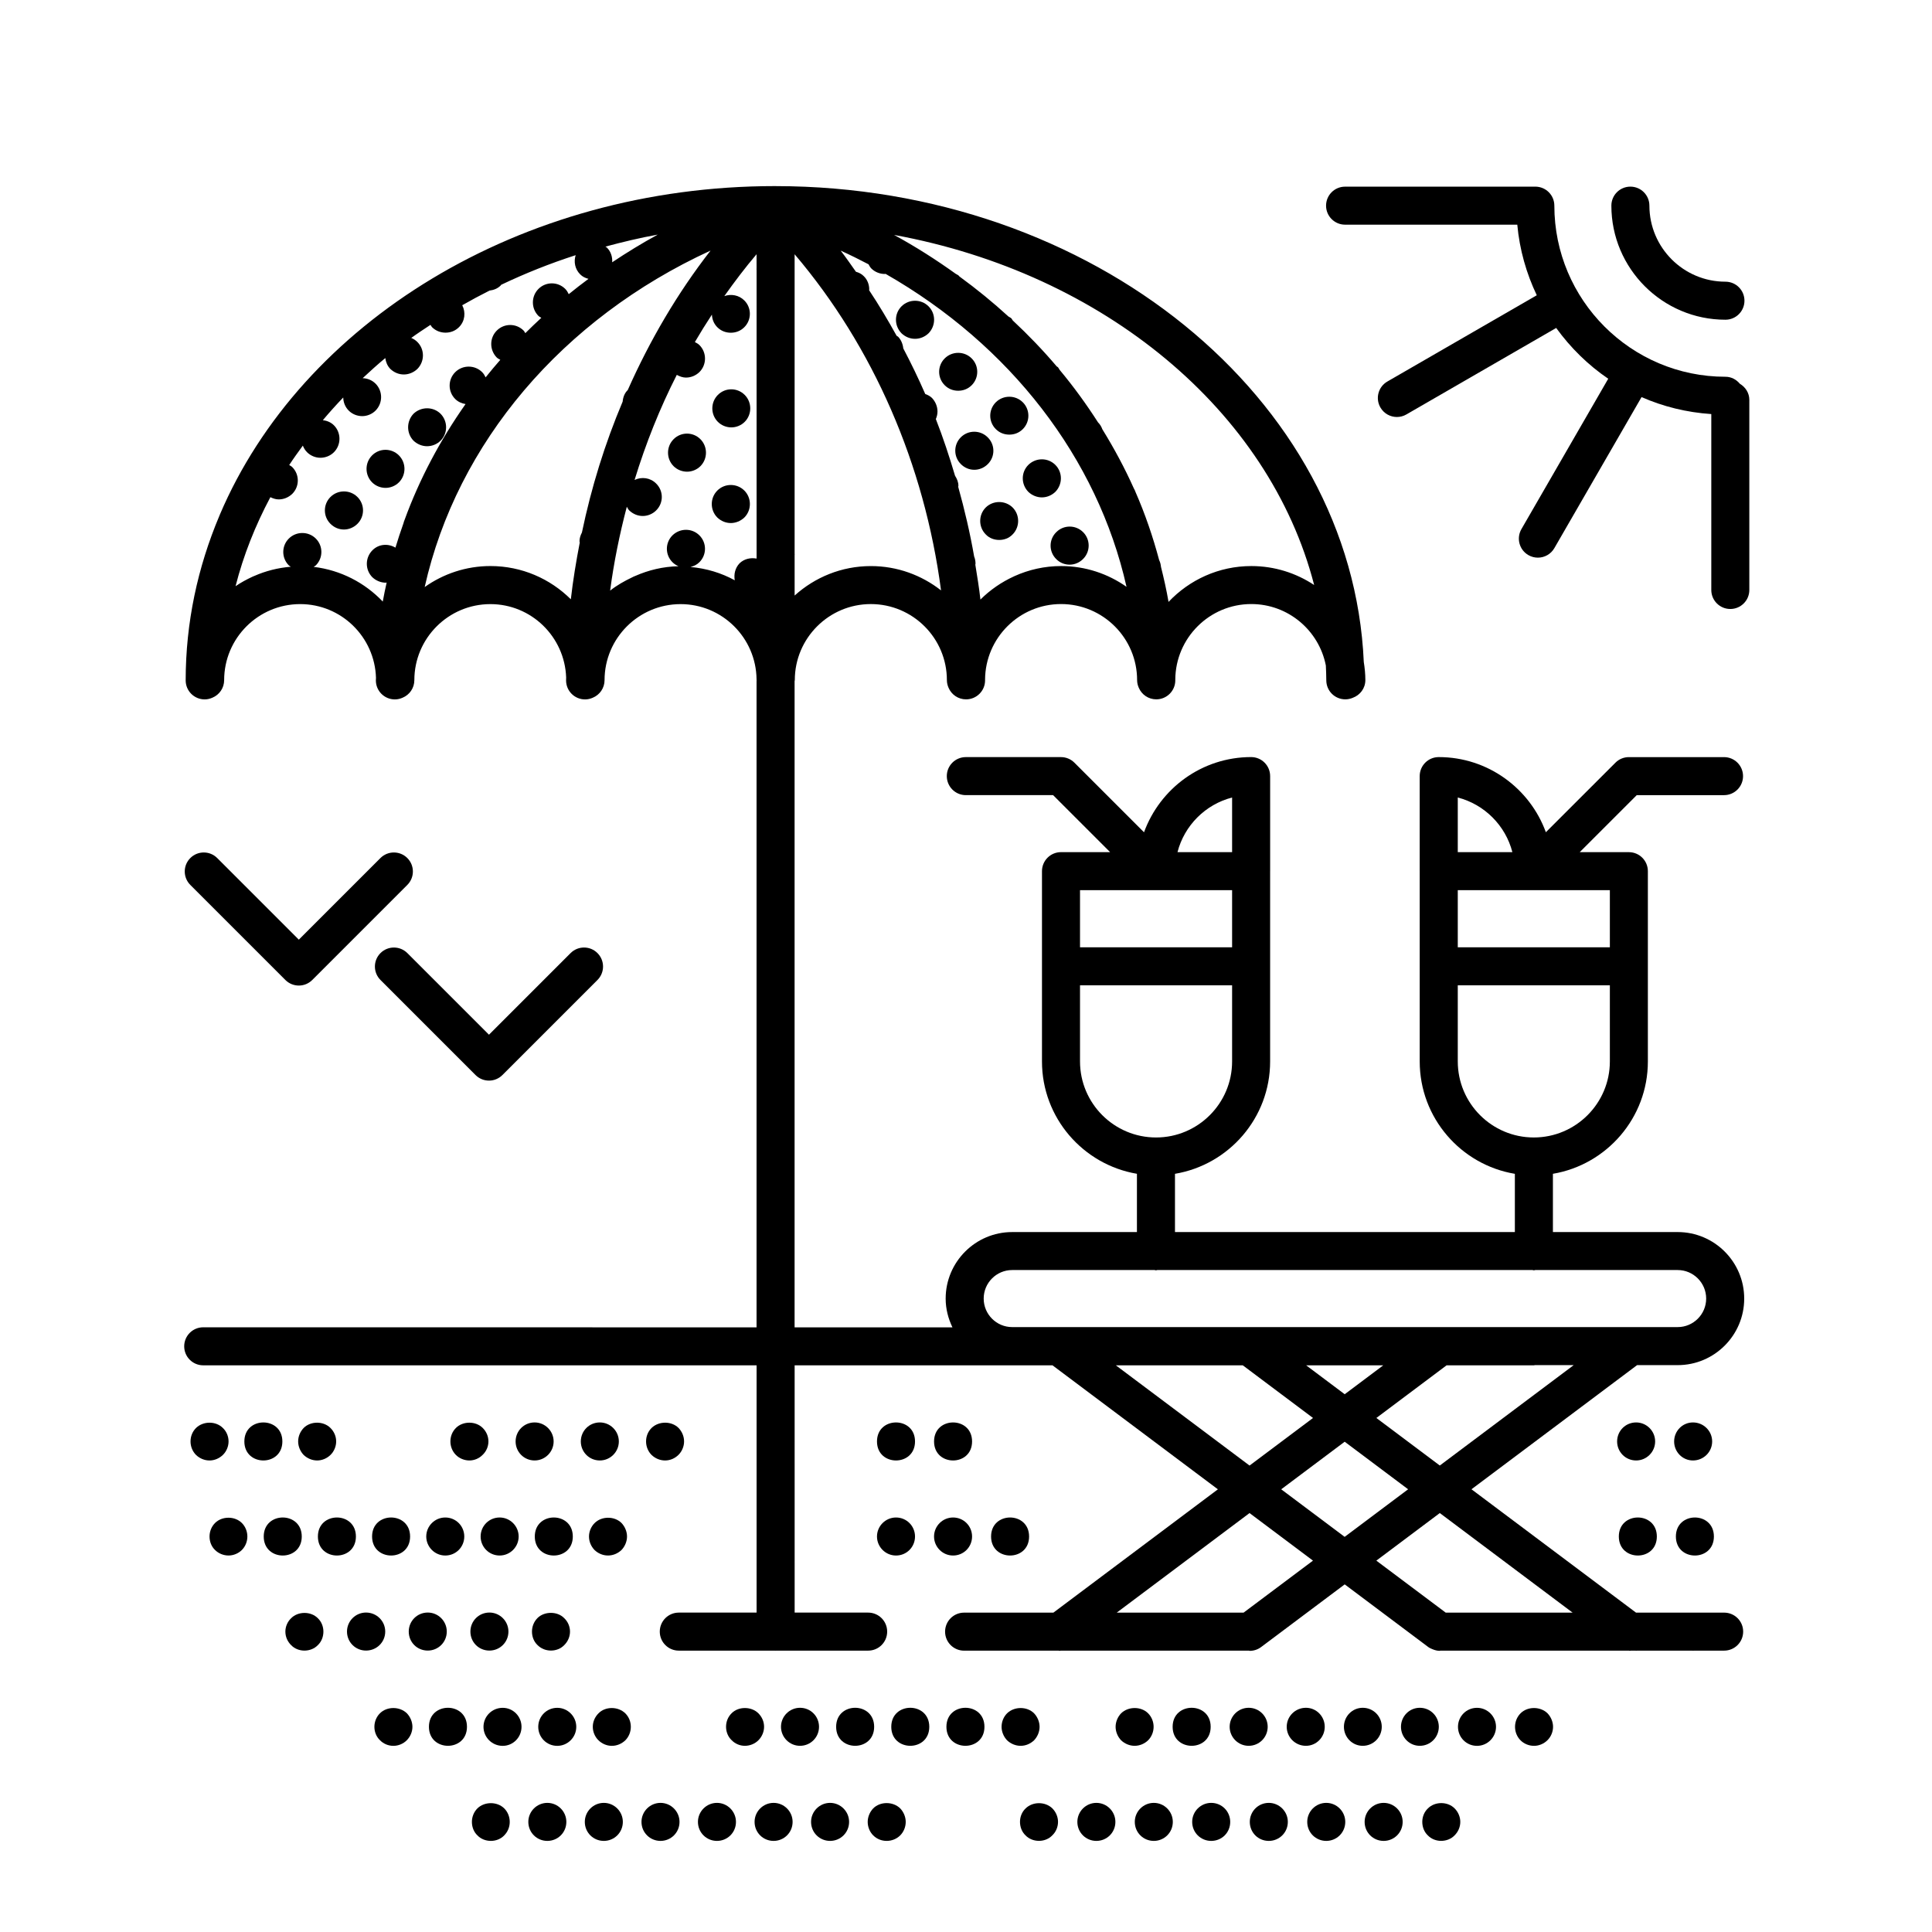 <?xml version="1.0" encoding="UTF-8"?>
<!-- Uploaded to: ICON Repo, www.iconrepo.com, Generator: ICON Repo Mixer Tools -->
<svg fill="#000000" width="800px" height="800px" version="1.1" viewBox="144 144 512 512" xmlns="http://www.w3.org/2000/svg">
 <g>
  <path d="m231.57 275.71c-1.965 1.965-1.965 5.141 0 7.106 1.008 1.004 2.266 1.512 3.582 1.512 1.258 0 2.57-0.508 3.578-1.512 1.965-1.969 1.965-5.144 0-7.106-1.965-1.969-5.191-1.969-7.16 0z"/>
  <path d="m253.59 253.64c-1.914 2.012-1.914 5.184 0 7.152 1.008 0.953 2.316 1.461 3.578 1.461 1.316 0 2.625-0.508 3.578-1.461 1.969-1.969 1.969-5.144 0-7.152-1.961-1.918-5.137-1.918-7.156 0z"/>
  <path d="m242.61 264.68c-1.965 1.969-1.965 5.188 0 7.152 0.957 0.957 2.266 1.461 3.578 1.461 1.258 0 2.57-0.504 3.527-1.461 1.965-1.965 1.965-5.184 0-7.152-1.969-1.965-5.148-1.965-7.106 0z"/>
  <path d="m334.1 274c-1.965 1.965-1.965 5.184 0 7.152 1.008 0.953 2.266 1.461 3.578 1.461 1.258 0 2.57-0.508 3.578-1.461 1.965-1.969 1.965-5.188 0-7.152-1.969-1.965-5.191-1.965-7.156 0z"/>
  <path d="m322.51 260.39c-1.969 1.965-1.969 5.184 0 7.152 0.957 0.953 2.262 1.461 3.578 1.461 1.258 0 2.57-0.508 3.527-1.461 1.965-1.969 1.965-5.188 0-7.152-1.965-1.973-5.141-1.973-7.106 0z"/>
  <path d="m334.25 248.65c-1.969 1.965-1.969 5.188 0 7.152 0.953 0.953 2.262 1.461 3.578 1.461 1.258 0 2.57-0.508 3.523-1.461 1.969-1.965 1.969-5.188 0-7.152-1.961-1.969-5.137-1.969-7.102 0z"/>
  <path d="m423.93 292.18c0.953 0.957 2.211 1.461 3.527 1.461 1.309 0 2.57-0.504 3.578-1.512 1.965-1.965 1.965-5.144 0-7.106-1.969-1.965-5.144-1.965-7.106 0-2.016 1.961-2.016 5.191 0 7.156z"/>
  <path d="m416.52 274.35c1.004 0.957 2.316 1.461 3.578 1.461 1.309 0 2.57-0.504 3.578-1.461 1.965-2.012 1.965-5.184 0-7.152-1.969-1.965-5.144-1.965-7.152 0-1.969 1.965-1.969 5.137-0.004 7.152z"/>
  <path d="m405.24 278.48c-1.969 1.965-1.969 5.188 0 7.152 0.953 1.008 2.266 1.461 3.578 1.461 1.258 0 2.57-0.453 3.527-1.461 1.965-1.965 1.965-5.188 0-7.152-1.965-1.914-5.141-1.914-7.106 0z"/>
  <path d="m411.48 259.18c1.309 0 2.57-0.453 3.578-1.461 1.965-1.965 1.965-5.141 0-7.106-1.969-1.965-5.188-1.965-7.16 0-1.965 1.969-1.965 5.144 0 7.106 1.012 1.008 2.273 1.461 3.582 1.461z"/>
  <path d="m398.63 259.88c-1.965 1.969-1.965 5.144 0 7.106 1.008 1.008 2.266 1.512 3.578 1.512 1.258 0 2.574-0.504 3.578-1.512 1.969-1.965 1.969-5.141-0.051-7.106-1.961-1.957-5.137-1.957-7.106 0z"/>
  <path d="m397.93 247.55c1.309 0 2.57-0.457 3.578-1.461 1.965-1.969 1.965-5.144 0-7.106-1.965-1.969-5.188-1.969-7.152 0-1.965 1.965-1.965 5.141 0 7.106 1.004 1 2.262 1.461 3.574 1.461z"/>
  <path d="m386.49 233.79c1.316 0 2.574-0.504 3.582-1.461 1.965-2.016 1.965-5.188 0-7.152-1.969-1.965-5.188-1.965-7.16 0-1.965 1.965-1.965 5.141 0 7.152 1.012 0.957 2.273 1.461 3.578 1.461z"/>
  <path d="m449.72 601.62c0-1.309-0.508-2.621-1.461-3.578-1.863-1.863-5.238-1.863-7.152 0-0.91 0.957-1.461 2.266-1.461 3.578 0 1.316 0.551 2.625 1.461 3.578 0.953 0.91 2.262 1.461 3.578 1.461 1.359 0 2.621-0.551 3.578-1.461 0.953-0.961 1.457-2.269 1.457-3.578z"/>
  <path d="m525.3 601.62c0-2.769-2.215-5.039-5.039-5.039-2.777 0-4.988 2.266-4.988 5.039 0 2.769 2.211 5.039 4.988 5.039 2.82-0.004 5.039-2.273 5.039-5.039z"/>
  <path d="m495.07 601.62c0-2.769-2.215-5.039-4.988-5.039-2.828 0-5.09 2.266-5.09 5.039 0 2.769 2.262 5.039 5.09 5.039 2.773-0.004 4.988-2.273 4.988-5.039z"/>
  <path d="m464.84 601.62c0 6.715-10.078 6.715-10.078 0 0-6.719 10.078-6.719 10.078 0"/>
  <path d="m535.42 596.59c-2.828 0-5.039 2.266-5.039 5.039 0 2.769 2.211 5.039 5.039 5.039 2.769 0 5.039-2.266 5.039-5.039s-2.266-5.039-5.039-5.039z"/>
  <path d="m479.95 601.62c0-2.769-2.215-5.039-5.039-5.039-2.777 0-5.039 2.266-5.039 5.039 0 2.769 2.262 5.039 5.039 5.039 2.82-0.004 5.039-2.273 5.039-5.039z"/>
  <path d="m510.18 601.62c0-2.769-2.215-5.039-5.039-5.039-2.777 0-4.988 2.266-4.988 5.039 0 2.769 2.211 5.039 4.988 5.039 2.82-0.004 5.039-2.273 5.039-5.039z"/>
  <path d="m546.96 598.05c-0.957 0.957-1.461 2.266-1.461 3.578 0 1.316 0.504 2.625 1.461 3.578 0.906 0.91 2.211 1.461 3.578 1.461 1.309 0 2.621-0.551 3.578-1.512 0.906-0.906 1.461-2.211 1.461-3.527 0-1.309-0.555-2.621-1.461-3.578-1.918-1.871-5.293-1.871-7.156 0z"/>
  <path d="m346.49 601.62c0-1.359-0.555-2.621-1.512-3.578-1.863-1.863-5.289-1.863-7.106 0-0.957 0.957-1.461 2.215-1.461 3.578 0 1.316 0.504 2.625 1.461 3.527 0.906 0.957 2.211 1.512 3.527 1.512 1.359 0 2.664-0.551 3.578-1.461 0.961-0.961 1.512-2.269 1.512-3.578z"/>
  <path d="m404.89 601.62c0 6.715-10.078 6.715-10.078 0 0-6.719 10.078-6.719 10.078 0"/>
  <path d="m390.27 601.62c0 6.715-10.074 6.715-10.074 0 0-6.719 10.074-6.719 10.074 0"/>
  <path d="m375.66 601.62c0 6.715-10.074 6.715-10.074 0 0-6.719 10.074-6.719 10.074 0"/>
  <path d="m361.05 601.62c0-2.769-2.211-5.039-5.039-5.039-2.769 0-5.039 2.266-5.039 5.039 0 2.769 2.266 5.039 5.039 5.039 2.82-0.004 5.039-2.273 5.039-5.039z"/>
  <path d="m418.04 605.2c0.906-0.953 1.461-2.262 1.461-3.578 0-1.309-0.555-2.621-1.461-3.578-1.863-1.863-5.238-1.863-7.152 0-0.91 0.91-1.461 2.215-1.461 3.578 0 1.316 0.551 2.625 1.461 3.578 0.953 0.91 2.262 1.461 3.578 1.461 1.355 0.004 2.617-0.551 3.574-1.461z"/>
  <path d="m244.68 598.05c-0.957 0.957-1.461 2.266-1.461 3.578 0 1.316 0.504 2.625 1.461 3.527 0.906 0.957 2.211 1.512 3.578 1.512 1.309 0 2.621-0.551 3.527-1.461 0.953-0.953 1.512-2.262 1.512-3.578 0-1.309-0.555-2.621-1.461-3.578-1.918-1.871-5.293-1.871-7.156 0z"/>
  <path d="m291.68 596.59c-2.828 0-5.039 2.266-5.039 5.039 0 2.769 2.211 5.039 5.039 5.039 2.769 0 5.039-2.266 5.039-5.039s-2.269-5.039-5.039-5.039z"/>
  <path d="m267.75 601.62c0 6.715-10.078 6.715-10.078 0 0-6.719 10.078-6.719 10.078 0"/>
  <path d="m277.22 596.59c-2.828 0-5.09 2.266-5.09 5.039 0 2.769 2.262 5.039 5.09 5.039 2.769 0 4.988-2.266 4.988-5.039s-2.215-5.039-4.988-5.039z"/>
  <path d="m302.61 598.05c-0.957 0.957-1.512 2.215-1.512 3.578 0 1.316 0.551 2.625 1.461 3.527 0.953 0.957 2.262 1.512 3.578 1.512 1.359 0 2.621-0.551 3.578-1.461 0.953-0.953 1.461-2.262 1.461-3.578 0-1.359-0.508-2.621-1.461-3.578-1.918-1.871-5.293-1.871-7.106 0z"/>
  <path d="m600.92 571.36h-23.363l-43.602-32.688 43.891-32.898h10.758c9.723 0 17.629-7.91 17.629-17.633 0-9.723-7.906-17.633-17.629-17.633h-33.066v-15.438c14.262-2.418 25.164-14.828 25.164-29.77v-50.43c0-2.785-2.254-5.039-5.039-5.039h-13.02l15.113-15.109h23.129c2.785 0 5.039-2.254 5.039-5.039s-2.254-5.039-5.039-5.039h-25.215c-1.34 0-2.621 0.527-3.562 1.477l-18.438 18.43c-4.227-11.598-15.348-19.914-28.395-19.914-2.785 0-5.039 2.254-5.039 5.039v25.191c0 0.012 0.004 0.016 0.004 0.023v50.414c0 14.957 10.926 27.383 25.215 29.773v15.434l-90.074-0.004v-15.434c14.289-2.398 25.215-14.816 25.215-29.773v-50.414c0-0.012 0.004-0.016 0.004-0.023v-25.191c0-2.785-2.254-5.039-5.039-5.039-13.047 0-24.156 8.324-28.383 19.93l-18.449-18.445c-0.945-0.945-2.223-1.477-3.562-1.477h-25.215c-2.785 0-5.039 2.254-5.039 5.039s2.254 5.039 5.039 5.039h23.129l15.113 15.109h-13.02c-2.785 0-5.039 2.254-5.039 5.039v50.43c0 14.941 10.902 27.352 25.164 29.77v15.438l-33.059 0.004c-9.723 0-17.629 7.91-17.629 17.633 0 2.742 0.684 5.301 1.797 7.617h-41.832v-171.25c0.004-0.102 0.055-0.176 0.055-0.273 0-11.113 9.039-20.152 20.152-20.152 11.113 0 20.152 9.039 20.152 20.152 0 0.727 0.168 1.402 0.438 2.023 0.762 1.809 2.555 3.078 4.644 3.078 2.785 0 5.039-2.254 5.039-5.039 0-0.059-0.004-0.117-0.004-0.172 0.059-11.062 9.062-20.047 20.141-20.047 11.113 0 20.152 9.039 20.152 20.152 0 0.727 0.168 1.402 0.438 2.023 0.762 1.809 2.555 3.078 4.644 3.078 2.785 0 5.039-2.254 5.039-5.039 0-0.051-0.004-0.102-0.004-0.145 0.047-11.078 9.059-20.07 20.141-20.07 9.789 0 17.949 7.019 19.758 16.281 0.055 1.309 0.121 2.621 0.121 3.934 0 2.785 2.254 5.039 5.039 5.039 0.711 0 1.379-0.152 1.996-0.418 1.93-0.707 3.316-2.516 3.316-4.691 0-1.633-0.168-3.231-0.418-4.793-3.066-69.922-71.762-126.04-155.86-126.11-0.012 0-0.016-0.004-0.02-0.004-0.004 0-0.012 0.004-0.016 0.004-0.051 0-0.098-0.004-0.141-0.004-67.738 0-125.52 36.363-147.1 87.027-0.051 0.105-0.09 0.203-0.125 0.309-5.773 13.664-8.949 28.355-8.949 43.656 0 2.785 2.254 5.039 5.039 5.039 0.734 0 1.426-0.176 2.055-0.457 1.82-0.754 3.102-2.551 3.102-4.648 0-11.113 9.039-20.152 20.152-20.152 10.902 0 19.754 8.711 20.086 19.531 0 0.23-0.031 0.457-0.031 0.691 0 2.785 2.254 5.039 5.039 5.039 0.734 0 1.426-0.176 2.055-0.457 1.82-0.754 3.102-2.551 3.102-4.648 0-11.113 9.039-20.152 20.152-20.152 10.863 0 19.68 8.652 20.078 19.418 0 0.266-0.02 0.527-0.02 0.801 0 2.785 2.254 5.039 5.039 5.039 0.734 0 1.426-0.176 2.055-0.457 1.82-0.754 3.102-2.551 3.102-4.648 0-11.113 9.039-20.152 20.152-20.152 11.027 0 19.996 8.914 20.129 19.91v0.242c0 0.039 0.02 0.074 0.023 0.105-0.004 0.039-0.023 0.074-0.023 0.109v171.3l-146.64-0.016c-2.785 0-5.039 2.254-5.039 5.039s2.254 5.039 5.039 5.039h146.65v65.531h-20.617c-2.785 0-5.039 2.254-5.039 5.039 0 2.785 2.254 5.039 5.039 5.039h25.555c0.035 0 0.066 0.02 0.102 0.02 0.035 0 0.066-0.02 0.102-0.02h24.426c2.785 0 5.039-2.254 5.039-5.039 0-2.785-2.254-5.039-5.039-5.039h-19.48l-0.004-65.523h68.348l43.82 32.852-43.59 32.676-23.668 0.004c-2.785 0-5.039 2.254-5.039 5.039s2.254 5.039 5.039 5.039h25.07c0.074 0.004 0.137 0.051 0.211 0.051 0.105 0 0.207-0.047 0.312-0.051h49.801c0.016 0 0.031-0.012 0.047-0.012 0.09 0.004 0.168 0.059 0.258 0.059 1.055 0 2.109-0.328 3.019-1.008l22.148-16.605 22.148 16.605c0.316 0.242 0.68 0.387 1.031 0.539 0.02 0.004 0.035 0.02 0.055 0.023 0.625 0.266 1.27 0.441 1.93 0.441 0.074 0 0.137-0.047 0.211-0.051h49.906c0.105 0.004 0.207 0.051 0.312 0.051 0.074 0 0.137-0.047 0.211-0.051h1.285c0.055 0 0.098 0.031 0.145 0.031 0.051 0 0.098-0.031 0.145-0.031h14.816c0.055 0 0.098 0.031 0.145 0.031 0.051 0 0.098-0.031 0.145-0.031h8.07c2.785 0 5.039-2.254 5.039-5.039 0.004-2.777-2.25-5.031-5.035-5.031zm-108.66-272.33c-4.777-3.164-10.496-5.019-16.645-5.019-8.645 0-16.43 3.668-21.941 9.5-0.535-3.133-1.234-6.223-2.004-9.297-0.055-0.621-0.203-1.215-0.48-1.777-1.652-6.184-3.719-12.238-6.289-18.098-0.105-0.332-0.258-0.625-0.43-0.926-2.41-5.379-5.211-10.594-8.332-15.645-0.25-0.684-0.621-1.324-1.148-1.832-3.09-4.816-6.469-9.477-10.184-13.93-0.168-0.238-0.266-0.508-0.473-0.715-0.086-0.086-0.203-0.109-0.293-0.188-3.613-4.262-7.516-8.324-11.664-12.195-0.125-0.168-0.191-0.367-0.336-0.52-0.223-0.223-0.523-0.328-0.781-0.5-4.098-3.754-8.445-7.301-13.023-10.637-0.039-0.039-0.055-0.105-0.102-0.145-0.242-0.242-0.559-0.363-0.848-0.539-5.18-3.715-10.609-7.184-16.344-10.309 55.609 10.18 99.406 46.633 111.32 92.77zm-118.08-84.98c0.215 0.383 0.406 0.777 0.73 1.098 0.91 0.91 2.215 1.461 3.578 1.461 0.07 0 0.125-0.039 0.191-0.039 33.023 18.867 56.184 48.828 63.859 82.941-4.918-3.457-10.883-5.5-17.332-5.5-4.394 0-8.559 0.961-12.328 2.656-0.055 0.02-0.102 0.051-0.152 0.074-3.324 1.516-6.348 3.598-8.902 6.152-0.348-3.102-0.852-6.172-1.352-9.238 0.004-0.09 0.051-0.172 0.051-0.262 0-0.676-0.125-1.324-0.367-1.926-1.09-6.258-2.535-12.41-4.223-18.469 0.004-0.09 0.055-0.172 0.055-0.262 0-0.945-0.367-1.844-0.891-2.656-1.508-5.094-3.168-10.121-5.09-15.027 0.273-0.625 0.438-1.305 0.438-2.012 0-1.316-0.555-2.625-1.461-3.578-0.508-0.484-1.129-0.816-1.785-1.043-1.793-4.109-3.738-8.141-5.82-12.09-0.121-1.137-0.57-2.254-1.367-3.09-0.109-0.105-0.273-0.152-0.395-0.246-2.289-4.125-4.699-8.184-7.301-12.09 0.004-0.07 0.039-0.133 0.039-0.203 0-1.316-0.508-2.625-1.461-3.527-0.57-0.586-1.293-0.934-2.062-1.152-1.34-1.875-2.629-3.785-4.047-5.598 2.512 1.137 4.981 2.356 7.394 3.625zm-19.598 76.988c0-0.039 0.023-0.082 0.023-0.117 0-0.047-0.023-0.082-0.023-0.117v-79.426c20.871 24.551 34.406 55.723 38.805 89.082-5.141-4.027-11.582-6.445-18.594-6.445-7.773 0-14.844 2.973-20.207 7.809zm-36.262-84.867c-4.18 2.273-8.191 4.742-12.086 7.336 0.102-1.402-0.328-2.832-1.406-3.898-0.109-0.109-0.262-0.156-0.383-0.258 4.547-1.219 9.148-2.328 13.875-3.18zm-67.082 75.559c-0.152 0.312-0.23 0.621-0.316 0.945-0.754 2.137-1.48 4.289-2.125 6.457-1.93-1.152-4.418-0.988-6.082 0.676-1.969 1.965-2.016 5.141-0.055 7.152 1.008 0.957 2.316 1.461 3.578 1.461 0.082 0 0.152-0.039 0.23-0.047-0.363 1.676-0.742 3.352-1.031 5.047-4.734-4.977-11.145-8.344-18.32-9.195 0.188-0.141 0.402-0.215 0.578-0.395 1.965-1.965 1.965-5.141 0-7.106-1.965-1.965-5.188-1.965-7.152 0-1.965 1.969-1.965 5.144 0 7.106 0.16 0.16 0.359 0.227 0.527 0.359-3.41 0.289-6.644 1.109-9.645 2.43-0.16 0.055-0.309 0.117-0.457 0.188-1.582 0.734-3.117 1.559-4.543 2.539 2.086-8.203 5.234-16.082 9.227-23.59 0.715 0.352 1.465 0.59 2.215 0.59 1.309 0 2.57-0.508 3.578-1.461 1.969-1.965 1.969-5.144 0-7.106-0.238-0.242-0.527-0.359-0.801-0.543 1.137-1.75 2.379-3.445 3.613-5.144 0.246 0.641 0.609 1.246 1.125 1.758 0.957 0.957 2.266 1.461 3.527 1.461 1.309 0 2.621-0.504 3.578-1.461 1.965-1.965 1.965-5.184 0-7.152-0.82-0.816-1.859-1.215-2.926-1.352 1.727-2.051 3.527-4.055 5.402-6.012 0.023 1.266 0.5 2.523 1.457 3.481 0.953 0.953 2.262 1.461 3.578 1.461 1.258 0 2.57-0.508 3.523-1.461 1.969-1.969 1.969-5.188 0-7.152-0.945-0.945-2.176-1.41-3.41-1.445 1.949-1.82 3.93-3.613 6-5.332 0.145 1.047 0.535 2.07 1.34 2.891 1.008 0.957 2.266 1.461 3.578 1.461 1.258 0 2.57-0.504 3.578-1.461 1.969-2.012 1.969-5.188 0-7.152-0.48-0.48-1.031-0.828-1.617-1.074 1.648-1.199 3.375-2.328 5.094-3.465 0.145 0.195 0.227 0.43 0.406 0.609 1.004 1.008 2.316 1.461 3.578 1.461 1.309 0 2.57-0.453 3.578-1.461 1.582-1.582 1.824-3.918 0.855-5.809 2.363-1.352 4.766-2.641 7.227-3.879 1.113-0.137 2.152-0.539 2.953-1.344 0.055-0.055 0.074-0.133 0.125-0.188 6.309-3.008 12.902-5.644 19.754-7.856-0.551 1.734-0.195 3.688 1.18 5.066 0.625 0.656 1.406 0.996 2.215 1.215-1.785 1.32-3.523 2.672-5.231 4.055-0.242-0.5-0.516-0.984-0.922-1.391-1.965-1.965-5.144-1.965-7.106 0-1.965 1.969-1.965 5.188 0 7.152 0.223 0.223 0.508 0.328 0.762 0.504-1.445 1.328-2.852 2.684-4.238 4.066-0.16-0.227-0.258-0.484-0.457-0.684-1.965-1.969-5.141-1.969-7.106 0-1.965 1.965-1.965 5.141 0 7.152 0.281 0.266 0.613 0.406 0.934 0.598-1.34 1.527-2.629 3.074-3.894 4.648-0.238-0.488-0.508-0.969-0.91-1.371-1.965-1.965-5.188-1.965-7.152 0-1.965 1.969-1.965 5.144 0 7.106 0.785 0.785 1.742 1.168 2.742 1.344-6.734 9.574-12.191 19.84-16.141 30.648zm46.977 3.394c-0.371 0.719-0.641 1.484-0.641 2.324 0 0.109 0.059 0.215 0.07 0.328-0.961 4.969-1.793 9.977-2.367 15.043-5.465-5.441-13-8.812-21.305-8.812-6.488 0-12.496 2.074-17.426 5.566 8.539-38.109 36.387-71.086 75.758-89.168-8.77 11.262-16.066 23.73-21.945 36.961-0.828 0.789-1.246 1.898-1.352 3.066-4.688 11.094-8.297 22.715-10.793 34.691zm46.289 16.625c-0.004-0.004-0.016-0.012-0.02-0.016h0.02zm0-86.59c0 0.051-0.031 0.098-0.031 0.141 0 0.047 0.031 0.098 0.031 0.141v76.586c-1.594-0.293-3.289 0.07-4.516 1.258-1.184 1.25-1.547 2.922-1.266 4.5-3.547-1.945-7.508-3.152-11.734-3.527 0.863-0.215 1.684-0.578 2.367-1.27 1.969-1.965 1.969-5.141 0-7.106-1.965-1.965-5.141-1.965-7.152 0-1.965 1.969-1.965 5.144 0 7.106 0.48 0.48 1.027 0.82 1.602 1.074-4.09 0.082-7.93 1.02-11.461 2.574-0.281 0.09-0.523 0.223-0.781 0.352-2.082 0.988-4.082 2.121-5.871 3.531 0.992-7.547 2.516-14.957 4.422-22.227 0.203 0.336 0.363 0.707 0.656 0.992 1.008 0.953 2.266 1.461 3.578 1.461 1.258 0 2.57-0.508 3.527-1.461 2.012-1.969 2.012-5.188 0-7.152-1.559-1.559-3.84-1.828-5.707-0.934 2.961-9.652 6.676-18.988 11.191-27.852 0.77 0.422 1.594 0.719 2.422 0.719 1.316 0 2.574-0.504 3.578-1.461 1.969-1.965 1.969-5.188 0-7.152-0.352-0.352-0.785-0.574-1.211-0.801 1.445-2.469 2.953-4.898 4.516-7.273 0.051 1.211 0.504 2.414 1.43 3.34 1.008 1.008 2.266 1.461 3.578 1.461 1.309 0 2.57-0.453 3.578-1.461 1.965-1.965 1.965-5.141 0-7.098-1.422-1.426-3.5-1.785-5.297-1.145 2.707-3.82 5.527-7.547 8.543-11.098l0.004 3.781zm181.06 317.22-16.812-12.602 18.605-13.949h23.129c0.105 0 0.191-0.055 0.297-0.059h10.273zm-25.203-18.891-10.207-7.656h20.418zm29.965-158.14c7.07 1.828 12.645 7.406 14.469 14.473h-14.469zm0 24.555h40.305v15.141h-40.305zm0 45.387v-20.176h40.305v20.176c0 11.113-9.039 20.152-20.152 20.152s-20.152-9.031-20.152-20.152zm-59.805-69.941v14.473h-14.469c1.82-7.074 7.398-12.645 14.469-14.473zm-40.305 24.555h40.305v15.141h-40.305zm0 45.387v-20.176h40.305v20.176c0 11.113-9.039 20.152-20.152 20.152-11.117 0-20.152-9.031-20.152-20.152zm-17.977 70.402c-4.16 0-7.551-3.391-7.551-7.559s3.391-7.559 7.551-7.559h37.742c0.121 0.012 0.238 0.074 0.363 0.074s0.242-0.066 0.363-0.074h99.434c0.121 0.012 0.238 0.074 0.363 0.074s0.242-0.066 0.363-0.074h37.734c4.16 0 7.551 3.391 7.551 7.559s-3.391 7.559-7.551 7.559zm27.48 10.137h33.641l18.605 13.949-16.82 12.609zm33.852 65.531h-33.621l35.191-26.383 16.812 12.605zm9.965-32.68 16.82-12.609 16.812 12.602-16.82 12.609zm43.59 32.68-18.383-13.777 16.82-12.609 35.199 26.391z"/>
  <path d="m601.26 228.73c2.785 0 5.039-2.254 5.039-5.039s-2.254-5.039-5.039-5.039c-11.113 0-20.152-9.039-20.152-20.152 0-2.785-2.254-5.039-5.039-5.039-2.785 0-5.039 2.254-5.039 5.039 0 16.668 13.562 30.23 30.23 30.23z"/>
  <path d="m500.46 203.54h45.637c0.605 6.644 2.414 12.934 5.164 18.707l-39.594 22.859c-2.414 1.391-3.238 4.473-1.844 6.883 0.938 1.617 2.625 2.519 4.367 2.519 0.855 0 1.723-0.215 2.516-0.676l39.699-22.922c3.793 5.238 8.445 9.82 13.793 13.457l-23.008 39.855c-1.391 2.414-0.562 5.492 1.844 6.883 0.789 0.457 1.656 0.676 2.516 0.676 1.742 0 3.438-0.906 4.367-2.519l23.113-40.031c5.723 2.519 11.945 4.062 18.48 4.5v46.617c0 2.785 2.254 5.039 5.039 5.039 2.785 0 5.039-2.254 5.039-5.039v-50.383c0-1.84-1.031-3.375-2.5-4.258-0.926-1.113-2.262-1.863-3.828-1.863-25.004 0-45.344-20.34-45.344-45.344 0-2.785-2.254-5.039-5.039-5.039-0.012 0-0.02 0.004-0.031 0.004h-50.387c-2.785 0-5.039 2.254-5.039 5.039 0 2.781 2.258 5.035 5.039 5.035z"/>
  <path d="m583.08 551.19c0 6.719-10.074 6.719-10.074 0s10.074-6.719 10.074 0"/>
  <path d="m598.2 551.19c0 6.719-10.074 6.719-10.074 0s10.074-6.719 10.074 0"/>
  <path d="m582.63 526c0-2.769-2.266-5.039-5.039-5.039-2.828 0-5.039 2.266-5.039 5.039 0 2.769 2.211 5.039 5.039 5.039 2.773 0 5.039-2.266 5.039-5.039z"/>
  <path d="m597.74 526c0-2.769-2.266-5.039-5.09-5.039-2.777 0-4.988 2.266-4.988 5.039 0 2.769 2.211 5.039 4.988 5.039 2.824 0 5.09-2.266 5.09-5.039z"/>
  <path d="m200.99 547.61c-0.957 0.957-1.461 2.266-1.461 3.578 0 1.367 0.504 2.672 1.461 3.578 0.906 0.906 2.211 1.461 3.578 1.461 1.309 0 2.621-0.555 3.527-1.461 0.953-0.953 1.461-2.266 1.461-3.578 0-1.309-0.508-2.621-1.461-3.578-1.863-1.863-5.238-1.863-7.106 0z"/>
  <path d="m276.41 546.15c-2.82 0-5.039 2.266-5.039 5.039 0 2.769 2.215 5.039 5.039 5.039 2.769 0 5.039-2.266 5.039-5.039 0-2.769-2.269-5.039-5.039-5.039z"/>
  <path d="m295.8 551.19c0 6.719-10.074 6.719-10.074 0s10.074-6.719 10.074 0"/>
  <path d="m223.97 551.19c0 6.719-10.078 6.719-10.078 0s10.078-6.719 10.078 0"/>
  <path d="m262 556.23c2.828 0 5.039-2.266 5.039-5.039 0-2.769-2.211-5.039-5.039-5.039-2.769 0-5.039 2.266-5.039 5.039 0 2.769 2.273 5.039 5.039 5.039z"/>
  <path d="m252.68 551.19c0 6.719-10.074 6.719-10.074 0s10.074-6.719 10.074 0"/>
  <path d="m238.32 551.19c0 6.719-10.074 6.719-10.074 0s10.074-6.719 10.074 0"/>
  <path d="m301.55 547.66c-0.906 0.91-1.461 2.215-1.461 3.527 0 1.367 0.555 2.625 1.461 3.578 0.953 0.906 2.211 1.461 3.578 1.461 1.359 0 2.621-0.555 3.578-1.461 0.906-0.953 1.461-2.266 1.461-3.578 0-1.309-0.555-2.621-1.461-3.578-1.867-1.863-5.293-1.863-7.156 0.051z"/>
  <path d="m381.45 556.23c2.828 0 5.039-2.266 5.039-5.039 0-2.769-2.211-5.039-5.039-5.039-2.769 0-5.039 2.266-5.039 5.039 0 2.769 2.273 5.039 5.039 5.039z"/>
  <path d="m416.72 551.19c0 6.719-10.074 6.719-10.074 0s10.074-6.719 10.074 0"/>
  <path d="m401.61 551.19c0-2.769-2.211-5.039-5.039-5.039-2.769 0-5.039 2.266-5.039 5.039 0 2.769 2.266 5.039 5.039 5.039 2.828 0 5.039-2.269 5.039-5.039z"/>
  <path d="m386.49 526c0 6.719-10.078 6.719-10.078 0 0-6.715 10.078-6.715 10.078 0"/>
  <path d="m401.61 526c0 6.719-10.074 6.719-10.074 0 0-6.715 10.074-6.715 10.074 0"/>
  <path d="m273.44 526c0-1.359-0.555-2.621-1.512-3.578-1.863-1.863-5.238-1.863-7.106 0-0.957 0.957-1.461 2.215-1.461 3.578 0 1.309 0.504 2.625 1.461 3.578 0.906 0.906 2.211 1.461 3.578 1.461 1.309 0 2.621-0.555 3.527-1.512 0.957-0.906 1.512-2.215 1.512-3.527z"/>
  <path d="m302.96 520.96c-2.828 0-5.039 2.266-5.039 5.039 0 2.769 2.211 5.039 5.039 5.039 2.769 0 5.039-2.266 5.039-5.039 0-2.773-2.269-5.039-5.039-5.039z"/>
  <path d="m285.68 520.96c-2.82 0-5.039 2.266-5.039 5.039 0 2.769 2.215 5.039 5.039 5.039 2.769 0 5.039-2.266 5.039-5.039 0-2.773-2.273-5.039-5.039-5.039z"/>
  <path d="m320.25 531.04c1.359 0 2.621-0.555 3.578-1.512 0.906-0.906 1.461-2.215 1.461-3.527 0-1.359-0.555-2.621-1.461-3.578-1.863-1.863-5.238-1.863-7.152 0-0.957 0.957-1.461 2.215-1.461 3.578 0 1.309 0.504 2.625 1.461 3.578 0.949 0.902 2.207 1.461 3.574 1.461z"/>
  <path d="m203.11 529.53c0.906-0.906 1.461-2.215 1.461-3.527 0-1.359-0.555-2.672-1.512-3.578-1.863-1.863-5.188-1.863-7.106 0-0.957 0.957-1.461 2.215-1.461 3.578 0 1.309 0.504 2.625 1.461 3.578 0.953 0.906 2.211 1.461 3.578 1.461 1.312 0 2.617-0.559 3.578-1.512z"/>
  <path d="m218.83 526c0 6.719-10.074 6.719-10.074 0 0-6.715 10.074-6.715 10.074 0"/>
  <path d="m228.05 531.04c1.309 0 2.621-0.555 3.578-1.512 0.906-0.906 1.461-2.215 1.461-3.527 0-1.359-0.555-2.621-1.516-3.578-1.859-1.863-5.234-1.863-7.098 0-0.91 0.957-1.461 2.215-1.461 3.578 0 1.309 0.551 2.625 1.461 3.578 0.957 0.902 2.215 1.461 3.574 1.461z"/>
  <path d="m221.14 572.86c-0.957 0.91-1.512 2.215-1.512 3.527 0 1.367 0.551 2.625 1.512 3.578 0.906 0.957 2.211 1.461 3.527 1.461 1.359 0 2.664-0.504 3.578-1.461 0.953-0.906 1.461-2.211 1.461-3.578 0-1.309-0.508-2.621-1.461-3.527-1.863-1.914-5.297-1.867-7.106 0z"/>
  <path d="m273.7 581.42c2.769 0 5.039-2.215 5.039-5.039 0-2.769-2.266-5.039-5.039-5.039-2.82 0-5.039 2.266-5.039 5.039 0 2.816 2.215 5.039 5.039 5.039z"/>
  <path d="m262.4 576.38c0-2.769-2.262-5.039-5.039-5.039-2.82 0-5.039 2.266-5.039 5.039 0 2.82 2.215 5.039 5.039 5.039 2.777 0 5.039-2.223 5.039-5.039z"/>
  <path d="m246.09 576.38c0-2.769-2.266-5.039-5.094-5.039-2.769 0-5.039 2.266-5.039 5.039 0 2.82 2.266 5.039 5.039 5.039 2.824 0 5.094-2.223 5.094-5.039z"/>
  <path d="m286.44 572.8c-0.957 0.957-1.461 2.266-1.461 3.578 0 1.367 0.504 2.672 1.461 3.578 0.953 0.957 2.211 1.461 3.578 1.461 1.309 0 2.621-0.504 3.527-1.461 0.953-0.953 1.512-2.211 1.512-3.578 0-1.309-0.555-2.621-1.512-3.527-1.816-1.914-5.297-1.867-7.106-0.051z"/>
  <path d="m244.82 371.39-21.629 21.629-21.629-21.629c-1.969-1.969-5.152-1.969-7.125 0-1.969 1.969-1.969 5.152 0 7.125l25.191 25.191c0.984 0.984 2.273 1.477 3.562 1.477 1.289 0 2.578-0.492 3.562-1.477l25.191-25.191c1.969-1.969 1.969-5.152 0-7.125-1.973-1.969-5.156-1.965-7.125 0z"/>
  <path d="m244.83 396.58c-1.969 1.969-1.969 5.152 0 7.125l25.191 25.191c0.984 0.984 2.273 1.477 3.562 1.477 1.289 0 2.578-0.492 3.562-1.477l25.191-25.191c1.969-1.969 1.969-5.152 0-7.125-1.969-1.969-5.152-1.969-7.125 0l-21.629 21.629-21.629-21.629c-1.969-1.965-5.156-1.965-7.125 0z"/>
  <path d="m415.77 623.28c-0.957 0.91-1.461 2.215-1.461 3.527 0 1.367 0.504 2.672 1.461 3.578 0.906 0.957 2.211 1.461 3.578 1.461 1.309 0 2.621-0.504 3.527-1.461 0.953-0.906 1.512-2.211 1.512-3.578 0-1.309-0.555-2.621-1.512-3.578-1.867-1.809-5.191-1.863-7.106 0.051z"/>
  <path d="m434.55 621.78c-2.769 0-5.039 2.266-5.039 5.039 0 2.828 2.266 5.039 5.039 5.039 2.777 0 5.039-2.211 5.039-5.039 0-2.773-2.262-5.039-5.039-5.039z"/>
  <path d="m464.98 621.78c-2.769 0-5.039 2.266-5.039 5.039 0 2.828 2.266 5.039 5.039 5.039 2.828 0 5.039-2.211 5.039-5.039 0-2.773-2.211-5.039-5.039-5.039z"/>
  <path d="m495.47 621.78c-2.777 0-5.039 2.266-5.039 5.039 0 2.828 2.262 5.039 5.039 5.039 2.769 0 5.039-2.211 5.039-5.039 0-2.773-2.266-5.039-5.039-5.039z"/>
  <path d="m510.68 621.78c-2.769 0-5.039 2.266-5.039 5.039 0 2.828 2.266 5.039 5.039 5.039 2.769 0 5.039-2.211 5.039-5.039 0-2.773-2.266-5.039-5.039-5.039z"/>
  <path d="m480.25 621.78c-2.82 0-5.039 2.266-5.039 5.039 0 2.828 2.215 5.039 5.039 5.039 2.769 0 5.039-2.211 5.039-5.039 0-2.773-2.273-5.039-5.039-5.039z"/>
  <path d="m449.77 621.78c-2.769 0-5.039 2.266-5.039 5.039 0 2.828 2.266 5.039 5.039 5.039 2.769 0 5.039-2.211 5.039-5.039 0-2.773-2.266-5.039-5.039-5.039z"/>
  <path d="m522.38 623.28c-0.957 0.914-1.461 2.223-1.461 3.531 0 1.367 0.504 2.672 1.461 3.578 0.906 0.957 2.211 1.461 3.527 1.461 1.359 0 2.664-0.504 3.578-1.461 0.953-0.957 1.508-2.215 1.508-3.578 0-1.309-0.555-2.621-1.512-3.578-1.863-1.867-5.238-1.867-7.102 0.047z"/>
  <path d="m270.52 623.24c-0.957 0.957-1.461 2.266-1.461 3.578 0 1.367 0.504 2.672 1.461 3.578 0.906 0.957 2.215 1.461 3.578 1.461 1.309 0 2.625-0.504 3.527-1.461 0.949-0.961 1.461-2.219 1.461-3.582 0-1.309-0.508-2.621-1.461-3.578-1.918-1.867-5.242-1.812-7.106 0.004z"/>
  <path d="m334 621.78c-2.769 0-5.039 2.266-5.039 5.039 0 2.828 2.266 5.039 5.039 5.039 2.777 0 5.039-2.211 5.039-5.039-0.004-2.773-2.266-5.039-5.039-5.039z"/>
  <path d="m319.04 621.78c-2.769 0-5.039 2.266-5.039 5.039 0 2.828 2.266 5.039 5.039 5.039 2.769 0 5.039-2.211 5.039-5.039 0-2.773-2.273-5.039-5.039-5.039z"/>
  <path d="m289.05 621.78c-2.769 0-5.039 2.266-5.039 5.039 0 2.828 2.266 5.039 5.039 5.039 2.777 0 5.039-2.211 5.039-5.039 0-2.773-2.262-5.039-5.039-5.039z"/>
  <path d="m363.98 621.78c-2.769 0-5.039 2.266-5.039 5.039 0 2.828 2.266 5.039 5.039 5.039 2.769 0 5.039-2.211 5.039-5.039 0-2.773-2.273-5.039-5.039-5.039z"/>
  <path d="m304.02 621.78c-2.777 0-5.039 2.266-5.039 5.039 0 2.828 2.262 5.039 5.039 5.039 2.769 0 5.039-2.211 5.039-5.039 0-2.773-2.269-5.039-5.039-5.039z"/>
  <path d="m349.01 621.78c-2.769 0-5.039 2.266-5.039 5.039 0 2.828 2.266 5.039 5.039 5.039 2.769 0 5.039-2.211 5.039-5.039 0-2.773-2.266-5.039-5.039-5.039z"/>
  <path d="m375.41 623.24c-0.91 0.957-1.461 2.266-1.461 3.578 0 1.367 0.551 2.672 1.461 3.578 0.953 0.957 2.211 1.461 3.578 1.461 1.309 0 2.621-0.504 3.578-1.461 0.906-0.906 1.461-2.211 1.461-3.578 0-1.309-0.555-2.621-1.461-3.578-1.918-1.871-5.293-1.871-7.156 0z"/>
 </g>
</svg>